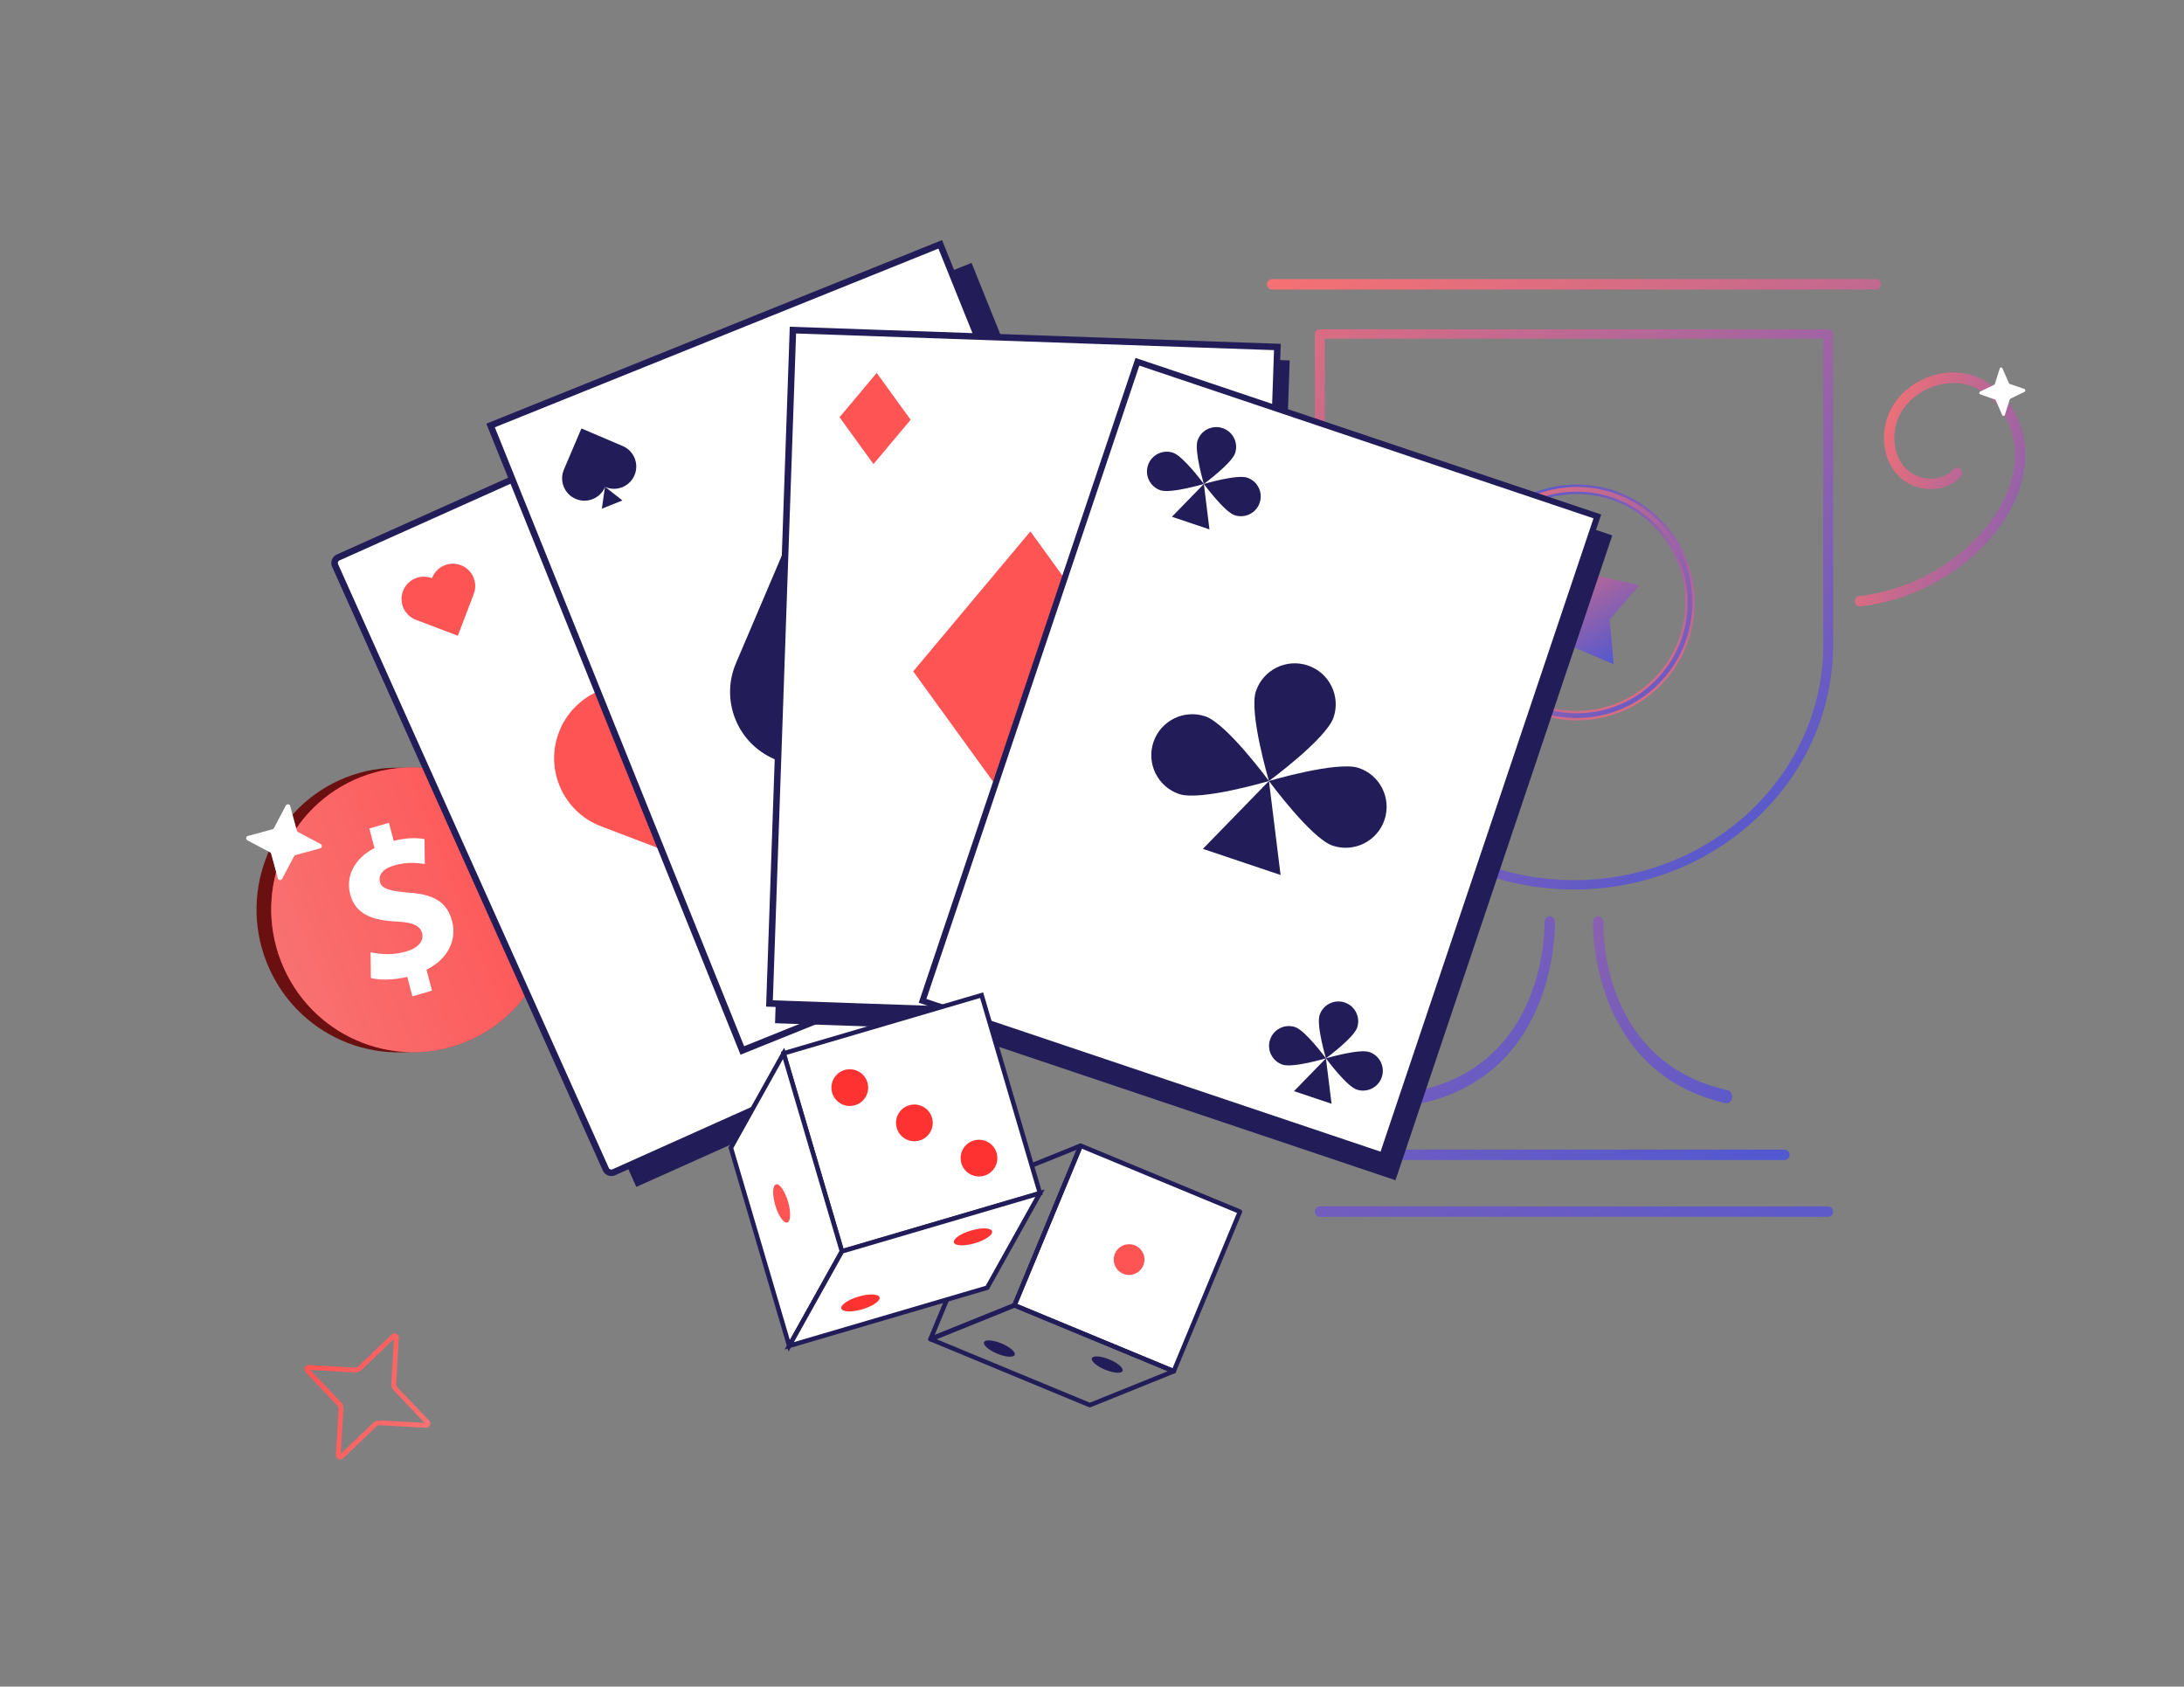 <svg width="900" height="695" viewBox="0 0 900 695" fill="none" xmlns="http://www.w3.org/2000/svg">
<rect x="0" y="0" width="900" height="695" fill="#808080" stroke="none"/>
<path d="M187.882 428.498C158.64 441.76 124.182 428.559 110.917 399.012C97.652 369.465 110.604 334.761 139.846 321.499C169.088 308.236 203.546 321.437 216.811 350.984C230.076 380.531 217.124 415.235 187.882 428.498Z" fill="#6A1010"/>
<path d="M193.953 428.403C164.711 441.666 130.252 428.465 116.987 398.918C103.722 369.371 116.674 334.666 145.916 321.404C175.158 308.141 209.617 321.342 222.882 350.889C236.147 380.436 223.195 415.14 193.953 428.403Z" fill="url(#paint0_linear_10991_13622)"/>
<path d="M193.953 428.403C164.711 441.666 130.252 428.465 116.987 398.918C103.722 369.371 116.674 334.666 145.916 321.404C175.158 308.141 209.617 321.342 222.882 350.889C236.147 380.436 223.195 415.14 193.953 428.403Z" fill="url(#paint1_linear_10991_13622)"/>
<path d="M112.884 341.232L117.784 331.945C118.195 331.167 119.351 331.287 119.589 332.144L122.347 342.276C122.416 342.533 122.592 342.753 122.834 342.883L132.121 347.784C132.899 348.195 132.779 349.351 131.922 349.589L121.79 352.347C121.533 352.416 121.313 352.592 121.182 352.834L116.282 362.121C115.871 362.899 114.715 362.779 114.477 361.922L111.719 351.79C111.65 351.533 111.474 351.313 111.232 351.182L101.945 346.282C101.167 345.871 101.287 344.715 102.144 344.477L112.276 341.719C112.533 341.65 112.753 341.474 112.884 341.232Z" fill="white"/>
<path d="M169.942 410.577L167.828 402.536C162.234 403.899 156.472 403.945 152.846 403.004L152.718 392.377C156.693 393.308 162.029 393.658 167.392 392.091C172.095 390.711 174.82 387.911 173.934 384.526C173.09 381.312 169.916 380.051 163.254 379.723C153.627 379.262 146.49 376.791 144.331 368.584C142.374 361.138 145.952 353.801 154.31 349.439L152.197 341.398L160.28 339.031L162.237 346.478C167.831 345.114 171.854 345.212 174.934 345.768L175.057 356.03C172.668 355.728 168.361 354.892 162.418 356.631C157.056 358.203 155.947 361.075 156.567 363.446C157.303 366.24 160.656 367.171 168.381 367.824C179.135 368.503 184.317 371.997 186.32 379.613C188.301 387.147 184.797 395.095 175.753 399.569L178.022 408.2L169.939 410.567L169.942 410.577Z" fill="white"/>
<path d="M648.625 366.531C589.738 366.531 541.828 321.293 541.828 265.691V137.623C541.828 136.554 542.748 135.694 543.871 135.694H753.379C754.512 135.694 755.423 136.562 755.423 137.623V265.699C755.423 321.302 707.512 366.54 648.625 366.54V366.531ZM545.924 139.553V265.699C545.924 319.171 591.995 362.673 648.635 362.673C705.274 362.673 751.346 319.171 751.346 265.699V139.553H545.933H545.924Z" fill="url(#paint2_linear_10991_13622)"/>
<path d="M649.789 296.354C623.266 296.354 601.684 274.775 601.684 248.256C601.684 221.736 623.266 200.157 649.789 200.157C676.313 200.157 697.895 221.736 697.895 248.256C697.895 274.775 676.313 296.354 649.789 296.354ZM649.789 203.089C624.879 203.089 604.616 223.349 604.616 248.256C604.616 273.163 624.879 293.422 649.789 293.422C674.7 293.422 694.963 273.163 694.963 248.256C694.963 223.349 674.7 203.089 649.789 203.089Z" fill="url(#paint3_linear_10991_13622)" stroke="url(#paint4_linear_10991_13622)"/>
<path d="M647.873 221.104L657.441 237.004L675.519 241.19L663.355 255.203L664.959 273.69L647.873 266.451L630.787 273.69L632.392 255.203L620.227 241.19L638.305 237.004L647.873 221.104Z" fill="url(#paint5_linear_10991_13622)"/>
<path d="M766.463 249.891C765.379 249.891 764.452 249.081 764.335 247.978C764.198 246.797 765.047 245.733 766.229 245.606C784.542 243.556 802.299 234.692 814.95 221.289C824.654 211.009 830.121 199.197 830.345 188.01C830.609 175.066 823.033 162.883 812.334 159.056C801.157 155.064 787.178 161.087 782.424 171.971C779.192 179.361 780.432 188.059 785.44 193.125C788.086 195.8 792.088 197.343 796.12 197.235C799.673 197.147 802.768 195.82 804.827 193.496C805.618 192.608 806.975 192.53 807.863 193.321C808.752 194.111 808.83 195.468 808.039 196.357C805.169 199.568 800.981 201.413 796.227 201.53C791.014 201.667 785.84 199.656 782.375 196.142C776.166 189.855 774.556 179.205 778.48 170.243C784.191 157.182 800.356 150.202 813.779 155.005C826.167 159.437 834.943 173.357 834.64 188.098C834.396 200.359 828.51 213.196 818.074 224.246C804.73 238.372 786.006 247.714 766.697 249.881C766.619 249.881 766.531 249.891 766.453 249.891H766.463Z" fill="url(#paint6_linear_10991_13622)"/>
<path d="M530.773 249.891C530.695 249.891 530.607 249.891 530.529 249.881C511.22 247.714 492.496 238.372 479.152 224.246C468.716 213.196 462.83 200.359 462.586 188.098C462.283 173.357 471.059 159.437 483.447 155.005C496.87 150.202 513.036 157.182 518.746 170.243C522.661 179.205 521.06 189.855 514.851 196.142C511.386 199.646 506.212 201.657 500.999 201.53C496.245 201.413 492.057 199.568 489.187 196.357C488.396 195.468 488.474 194.111 489.363 193.321C490.251 192.53 491.608 192.608 492.399 193.496C494.468 195.82 497.563 197.147 501.106 197.235C505.197 197.333 509.14 195.8 511.786 193.125C516.794 188.059 518.034 179.361 514.802 171.971C510.048 161.096 496.079 155.064 484.892 159.056C474.193 162.883 466.617 175.066 466.881 188.01C467.106 199.197 472.572 211.019 482.276 221.289C494.927 234.692 512.684 243.546 530.998 245.606C532.179 245.742 533.028 246.797 532.891 247.978C532.764 249.071 531.837 249.891 530.763 249.891H530.773Z" fill="url(#paint7_linear_10991_13622)"/>
<path d="M773.001 119.295H524.237C523.047 119.295 522.09 118.329 522.09 117.148C522.09 115.966 523.056 115 524.237 115H773.001C774.192 115 775.149 115.966 775.149 117.148C775.149 118.329 774.183 119.295 773.001 119.295Z" fill="url(#paint8_linear_10991_13622)"/>
<path d="M585.592 454.62C584.567 454.62 583.66 453.7 583.474 452.388C583.269 450.917 584.05 449.518 585.212 449.261C637.731 437.561 636.482 380.916 636.462 380.352C636.413 378.856 637.331 377.605 638.522 377.543C639.683 377.482 640.708 378.647 640.757 380.131C640.777 380.744 642.134 442.062 585.963 454.583C585.836 454.608 585.71 454.62 585.583 454.62H585.592Z" fill="url(#paint9_linear_10991_13622)"/>
<path d="M711.631 454.619C711.504 454.619 711.377 454.607 711.25 454.583C655.07 442.061 656.427 380.743 656.456 380.13C656.505 378.646 657.501 377.493 658.692 377.543C659.873 377.604 660.8 378.855 660.752 380.351C660.683 382.681 659.6 437.585 712.002 449.26C713.173 449.518 713.954 450.928 713.739 452.387C713.554 453.7 712.646 454.619 711.621 454.619H711.631Z" fill="url(#paint10_linear_10991_13622)"/>
<path d="M753.268 501.402H543.972C542.781 501.402 541.824 500.435 541.824 499.254C541.824 498.073 542.791 497.106 543.972 497.106H753.268C754.459 497.106 755.416 498.073 755.416 499.254C755.416 500.435 754.449 501.402 753.268 501.402Z" fill="url(#paint11_linear_10991_13622)"/>
<path d="M735.338 478.009H561.917C560.726 478.009 559.77 477.043 559.77 475.862C559.77 474.68 560.736 473.714 561.917 473.714H735.338C736.529 473.714 737.486 474.68 737.486 475.862C737.486 477.043 736.52 478.009 735.338 478.009Z" fill="url(#paint12_linear_10991_13622)"/>
<path d="M828.188 158.183L834.229 160.295C834.735 160.472 834.778 161.212 834.289 161.452L828.505 164.248C828.359 164.318 828.245 164.452 828.191 164.618L826.184 170.976C826.016 171.509 825.312 171.554 825.085 171.039L822.429 164.951C822.362 164.797 822.235 164.677 822.077 164.62L816.037 162.508C815.531 162.331 815.488 161.59 815.977 161.351L821.76 158.555C821.907 158.485 822.021 158.351 822.075 158.185L824.081 151.827C824.25 151.294 824.953 151.249 825.181 151.763L827.837 157.851C827.904 158.006 828.031 158.126 828.188 158.183Z" fill="white"/>
<path d="M332.252 150.466L147.52 233.3L262.216 489.09L446.948 406.255L332.252 150.466Z" fill="#221D59"/>
<path d="M400.36 108.319L212.57 183.968L317.317 443.99L505.107 368.341L400.36 108.319Z" fill="#221D59"/>
<path d="M139.344 229.717L317.067 150.026C318.325 149.462 319.803 150.024 320.367 151.282L431.92 400.062C432.484 401.32 431.921 402.798 430.663 403.362L252.94 483.053C251.682 483.617 250.204 483.054 249.64 481.796L138.087 233.016C137.523 231.758 138.086 230.281 139.344 229.717Z" fill="white" stroke="#221D59" stroke-width="2.689"/>
<path d="M230.318 301.752C236.22 286.255 253.57 278.475 269.067 284.377L269.379 284.493L269.469 284.258C275.386 268.717 292.782 260.919 308.32 266.836C323.861 272.753 331.658 290.15 325.741 305.687L304.27 362.061L247.694 340.497C232.192 334.595 224.417 317.246 230.318 301.749L230.318 301.752Z" fill="#FF5454"/>
<path d="M166.076 243.551C167.88 238.815 173.18 236.438 177.916 238.242L178.01 238.279L178.036 238.207C179.844 233.46 185.159 231.075 189.906 232.883C194.653 234.69 197.038 240.005 195.23 244.752L188.669 261.978L171.382 255.392C166.646 253.588 164.268 248.287 166.072 243.551L166.076 243.551Z" fill="#FF5454"/>
<path d="M370.533 378.886C372.337 374.15 377.637 371.773 382.373 373.577L382.467 373.614L382.494 373.541C384.301 368.795 389.616 366.41 394.363 368.218C399.11 370.025 401.495 375.34 399.687 380.087L393.126 397.313L375.839 390.726C371.103 388.923 368.725 383.622 370.529 378.886L370.533 378.886Z" fill="#221D59"/>
<path d="M202.163 175.334L387.459 100.689L491.201 358.218L305.906 432.862L202.163 175.334Z" fill="white" stroke="#221D59" stroke-width="2.689"/>
<path d="M249.301 200.584L248.019 209.629L256.492 206.216L249.301 200.584Z" fill="#221D59"/>
<path d="M261.464 195.838C259.479 200.5 254.089 202.673 249.428 200.688L249.334 200.647L249.304 200.719C247.315 205.395 241.911 207.571 237.236 205.579C232.56 203.59 230.384 198.186 232.376 193.51L239.596 176.55L256.615 183.799C261.276 185.784 263.449 191.174 261.464 195.835L261.464 195.838Z" fill="#221D59"/>
<path d="M398.462 280.945C391.966 296.204 374.329 303.311 359.071 296.815L358.766 296.684L358.669 296.916C352.155 312.214 334.474 319.339 319.176 312.824C303.878 306.31 296.753 288.629 303.267 273.327L326.897 217.82L382.6 241.55C397.862 248.046 404.965 265.683 398.469 280.941L398.462 280.945Z" fill="#221D59"/>
<path d="M358.665 296.537L354.811 323.764L380.317 313.488L358.665 296.537Z" fill="#221D59"/>
<path d="M460.55 338.96C458.565 343.621 453.175 345.794 448.514 343.809L448.42 343.768L448.39 343.84C446.401 348.516 440.997 350.692 436.322 348.7C431.646 346.711 429.47 341.307 431.462 336.631L438.682 319.671L455.7 326.92C460.362 328.905 462.535 334.295 460.55 338.956L460.55 338.96Z" fill="#221D59"/>
<path d="M448.386 343.702L447.107 352.743L455.577 349.33L448.386 343.702Z" fill="#221D59"/>
<path d="M330.434 142.861L530.078 149.815L520.413 427.285L320.769 420.332L330.434 142.861Z" fill="#221D59" stroke="#221D59" stroke-width="2.689"/>
<path d="M326.754 136.028L526.398 142.982L516.734 420.452L317.089 413.499L326.754 136.028Z" fill="white" stroke="#221D59" stroke-width="2.689"/>
<path d="M468.738 279.892L424.615 218.981L376.322 276.644L420.445 337.555L468.738 279.892Z" fill="#FF5454"/>
<path d="M375.26 172.97L361.277 153.668L345.971 171.943L359.954 191.246L375.26 172.97Z" fill="#FF5454"/>
<path d="M487.312 400.805L474.955 383.748L488.481 367.598L500.838 384.656L487.312 400.805Z" fill="#FF5454" stroke="#221D59" stroke-width="2.689"/>
<path d="M664.401 220.624L472.504 156.101L383.161 421.81L575.058 486.334L664.401 220.624Z" fill="#221D59"/>
<path d="M468.719 149.073L658.249 212.802L569.702 476.144L380.172 412.416L468.719 149.073Z" fill="white" stroke="#221D59" stroke-width="2.497"/>
<path d="M549.556 295.604C546.583 304.445 522.921 321.825 522.921 321.825C522.921 321.825 514.572 293.68 517.544 284.839C520.517 275.999 530.092 271.244 538.933 274.216C547.773 277.189 552.528 286.764 549.556 295.604Z" fill="#221D59"/>
<path d="M496.702 295.19C505.542 298.163 522.923 321.825 522.923 321.825C522.923 321.825 494.777 330.174 485.937 327.202C477.097 324.229 472.342 314.654 475.314 305.814C478.287 296.973 487.862 292.218 496.702 295.19Z" fill="#221D59"/>
<path d="M549.142 348.458C540.302 345.486 522.922 321.824 522.922 321.824C522.922 321.824 551.067 313.475 559.907 316.447C568.747 319.42 573.503 328.995 570.53 337.835C567.558 346.675 557.982 351.431 549.142 348.458Z" fill="#221D59"/>
<path d="M522.92 321.825L495.697 349.79L527.712 360.555L522.92 321.825Z" fill="#221D59"/>
<path d="M508.964 186.754C507.527 191.025 496.092 199.425 496.092 199.425C496.092 199.425 492.055 185.823 493.493 181.548C494.93 177.278 499.557 174.978 503.831 176.416C508.102 177.853 510.401 182.48 508.964 186.754Z" fill="#221D59"/>
<path d="M483.419 186.557C487.689 187.994 496.089 199.429 496.089 199.429C496.089 199.429 482.488 203.466 478.213 202.028C473.942 200.591 471.643 195.964 473.08 191.69C474.518 187.419 479.144 185.119 483.419 186.557Z" fill="#221D59"/>
<path d="M508.766 212.301C504.495 210.863 496.095 199.428 496.095 199.428C496.095 199.428 509.697 195.392 513.972 196.829C518.246 198.267 520.542 202.893 519.104 207.168C517.667 211.439 513.04 213.738 508.766 212.301Z" fill="#221D59"/>
<path d="M496.092 199.429L482.936 212.945L498.407 218.147L496.092 199.429Z" fill="#221D59"/>
<path d="M559.272 423.435C557.835 427.705 546.4 436.105 546.4 436.105C546.4 436.105 542.364 422.503 543.801 418.229C545.239 413.958 549.865 411.659 554.14 413.096C558.41 414.534 560.71 419.16 559.272 423.435Z" fill="#221D59"/>
<path d="M533.727 423.238C537.998 424.675 546.398 436.11 546.398 436.11C546.398 436.11 532.796 440.146 528.522 438.709C524.251 437.271 521.951 432.645 523.389 428.37C524.826 424.1 529.453 421.8 533.727 423.238Z" fill="#221D59"/>
<path d="M559.078 448.981C554.807 447.543 546.407 436.108 546.407 436.108C546.407 436.108 560.009 432.072 564.283 433.51C568.554 434.947 570.854 439.574 569.416 443.848C567.979 448.119 563.352 450.418 559.078 448.981Z" fill="#221D59"/>
<path d="M546.401 436.109L533.244 449.626L548.719 454.828L546.401 436.109Z" fill="#221D59"/>
<g clip-path="url(#clip0_10991_13622)">
<path d="M483.431 565.281L510.917 499.513L445.315 472.345L418.399 537.795L483.431 565.281Z" fill="white"/>
<path d="M417.603 538.688C417.18 538.469 416.983 537.956 417.169 537.495L444.437 471.742C444.532 471.517 444.715 471.327 444.942 471.234C445.168 471.141 445.432 471.14 445.656 471.235L511.316 498.428C511.802 498.627 512.016 499.169 511.821 499.647L484.553 565.4C484.458 565.624 484.276 565.815 484.049 565.908C483.822 566.001 483.559 566.002 483.334 565.907L417.67 538.722C417.67 538.722 417.62 538.696 417.595 538.683L417.603 538.688ZM445.811 473.336L419.26 537.353L483.192 563.823L509.742 499.805L445.811 473.336Z" fill="#221D59"/>
<path d="M383.013 552.652C382.93 552.61 382.848 552.546 382.778 552.478C382.514 552.215 382.44 551.809 382.579 551.459L409.856 485.707C409.955 485.474 410.133 485.292 410.373 485.195L444.966 471.233C445.311 471.095 445.711 471.175 445.983 471.442C446.247 471.705 446.321 472.111 446.182 472.461L418.913 538.217C418.814 538.45 418.636 538.632 418.396 538.729L383.803 552.692C383.551 552.793 383.262 552.781 383.022 552.657L383.013 552.652ZM411.429 486.793L385.163 550.12L417.336 537.139L443.601 473.813L411.429 486.793Z" fill="#221D59"/>
<path d="M383.017 552.654C382.71 552.495 382.51 552.171 382.515 551.815C382.52 551.439 382.75 551.095 383.099 550.949L417.696 536.993C417.923 536.899 418.174 536.902 418.398 536.997L484.059 564.182C484.404 564.329 484.637 564.67 484.632 565.046C484.626 565.423 484.396 565.767 484.047 565.913L449.45 579.869C449.223 579.962 448.973 579.959 448.748 579.864L383.092 552.671C383.092 552.671 383.042 552.646 383.026 552.637L383.017 552.654ZM418.037 538.874L385.92 551.837L449.113 578L481.231 565.037L418.037 538.874Z" fill="#221D59"/>
<path d="M410.145 511.104C411.599 507.601 413.722 505.161 414.881 505.643C416.041 506.126 415.812 509.356 414.363 512.851C412.91 516.354 410.786 518.795 409.627 518.312C408.459 517.825 408.697 514.599 410.145 511.104Z" fill="#221D59"/>
<path d="M410.953 557.809C407.455 556.36 405.019 554.239 405.503 553.079C405.992 551.91 409.214 552.143 412.704 553.587C416.202 555.036 418.638 557.157 418.154 558.317C417.67 559.478 414.443 559.253 410.953 557.809Z" fill="#221D59"/>
<path d="M455.41 564.408C451.912 562.96 449.476 560.839 449.96 559.678C450.449 558.509 453.671 558.742 457.161 560.187C460.659 561.635 463.095 563.756 462.611 564.917C462.122 566.085 458.9 565.853 455.41 564.408Z" fill="#221D59"/>
<path d="M462.855 524.883C459.627 523.543 458.099 519.848 459.444 516.616C460.789 513.384 464.484 511.849 467.712 513.19C470.94 514.531 472.468 518.225 471.123 521.458C469.779 524.69 466.084 526.224 462.855 524.883Z" fill="#FF5454"/>
<path d="M346.964 515.639L428.555 491.677L404.52 410.081L322.929 434.043L346.964 515.639Z" fill="white"/>
<path d="M321.758 433.42L405.142 408.931L429.705 492.32L346.322 516.809L321.758 433.42ZM403.881 411.24L324.069 434.683L347.583 514.5L427.395 491.057L403.881 411.24Z" fill="#221D59"/>
<path d="M322.918 434.045L301.19 472.984L325.234 554.58L346.956 515.648L322.918 434.045Z" fill="white"/>
<path d="M323.176 431.657L347.956 515.759L324.962 556.968L300.183 472.866L323.176 431.657ZM345.943 515.537L322.64 436.44L302.189 473.095L325.493 552.192L345.943 515.537Z" fill="#221D59"/>
<path d="M325.238 554.58L406.828 530.608L428.55 491.676L346.96 515.648L325.238 554.58Z" fill="white"/>
<path d="M346.325 514.861L430.479 490.144L407.458 531.402L323.304 556.119L346.325 514.861ZM426.623 493.221L347.582 516.436L327.153 553.048L406.195 529.834L426.623 493.221Z" fill="#221D59"/>
<path d="M319.49 496.679C318.211 492.337 318.343 488.472 319.788 488.045C321.233 487.619 323.447 490.801 324.725 495.143C326.003 499.486 325.871 503.35 324.426 503.777C322.981 504.204 320.768 501.022 319.49 496.679Z" fill="#FF5454"/>
<path d="M355.352 539.512C351.009 540.787 347.144 540.651 346.716 539.206C346.288 537.761 349.469 535.551 353.811 534.276C358.153 533.002 362.019 533.137 362.447 534.582C362.875 536.027 359.694 538.238 355.352 539.512Z" fill="#FF3232"/>
<path d="M401.723 512.288C397.38 513.563 393.515 513.428 393.087 511.983C392.659 510.537 395.84 508.327 400.182 507.053C404.525 505.778 408.39 505.914 408.818 507.359C409.246 508.804 406.065 511.014 401.723 512.288Z" fill="#FF3232"/>
<path d="M378.942 469.961C374.934 471.133 370.722 468.841 369.546 464.832C368.37 460.823 370.659 456.615 374.668 455.442C378.676 454.27 382.888 456.562 384.064 460.571C385.24 464.58 382.951 468.788 378.942 469.961Z" fill="#FF3232"/>
<path d="M405.567 484.479C401.559 485.652 397.347 483.36 396.171 479.351C394.995 475.342 397.284 471.133 401.293 469.961C405.301 468.788 409.513 471.08 410.689 475.089C411.865 479.098 409.576 483.307 405.567 484.479Z" fill="#FF3232"/>
<path d="M352.325 455.434C348.316 456.607 344.105 454.315 342.929 450.306C341.753 446.297 344.042 442.088 348.05 440.916C352.059 439.744 356.27 442.035 357.446 446.044C358.622 450.053 356.334 454.262 352.325 455.434Z" fill="#FF3232"/>
</g>
<path fill-rule="evenodd" clip-rule="evenodd" d="M162.268 572.981C161.566 572.23 161.182 571.217 161.246 570.167C161.247 570.165 161.247 570.163 161.247 570.161L162.325 551.773L148.985 564.516C148.236 565.218 147.223 565.605 146.172 565.542C146.17 565.542 146.168 565.542 146.166 565.542L127.793 564.493L140.504 577.841C141.205 578.592 141.59 579.606 141.525 580.656C141.525 580.658 141.524 580.66 141.524 580.661L140.446 599.049L153.786 586.307C154.535 585.605 155.548 585.217 156.599 585.28C156.601 585.281 156.603 585.281 156.605 585.281L174.979 586.33L162.268 572.981ZM175.458 588.366L156.481 587.283C156.001 587.253 155.521 587.43 155.158 587.771L141.391 600.921C140.236 602.023 138.322 601.151 138.408 599.541L139.522 580.535C139.553 580.054 139.377 579.574 139.038 579.21L125.93 565.446C124.832 564.291 125.706 562.372 127.313 562.456L146.29 563.54C146.77 563.569 147.25 563.393 147.613 563.052L161.381 549.901C162.535 548.8 164.45 549.672 164.363 551.282L163.249 570.288C163.218 570.769 163.394 571.249 163.733 571.612L176.841 585.377C177.939 586.531 177.065 588.45 175.458 588.366Z" fill="url(#paint13_linear_10991_13622)"/>
<defs>
<linearGradient id="paint0_linear_10991_13622" x1="329.512" y1="290.73" x2="63.852" y2="423.111" gradientUnits="userSpaceOnUse">
<stop stop-color="#DB2777"/>
<stop offset="1" stop-color="#EF4444"/>
</linearGradient>
<linearGradient id="paint1_linear_10991_13622" x1="222.248" y1="349.479" x2="113.258" y2="392.831" gradientUnits="userSpaceOnUse">
<stop stop-color="#FF5454"/>
<stop offset="1" stop-color="#F87171"/>
</linearGradient>
<linearGradient id="paint2_linear_10991_13622" x1="496.944" y1="91.304" x2="713.862" y2="399.766" gradientUnits="userSpaceOnUse">
<stop stop-color="#F87171"/>
<stop offset="1" stop-color="#4656D7"/>
</linearGradient>
<linearGradient id="paint3_linear_10991_13622" x1="601.684" y1="186.828" x2="697.897" y2="314.193" gradientUnits="userSpaceOnUse">
<stop stop-color="#F87171"/>
<stop offset="1" stop-color="#4656D7"/>
</linearGradient>
<linearGradient id="paint4_linear_10991_13622" x1="616.347" y1="188.818" x2="682.02" y2="312.203" gradientUnits="userSpaceOnUse">
<stop stop-color="#4656D7"/>
<stop offset="1" stop-color="#F87171"/>
</linearGradient>
<linearGradient id="paint5_linear_10991_13622" x1="632.268" y1="221.104" x2="664.109" y2="279.241" gradientUnits="userSpaceOnUse">
<stop stop-color="#F87171"/>
<stop offset="1" stop-color="#4656D7"/>
</linearGradient>
<linearGradient id="paint6_linear_10991_13622" x1="792.633" y1="103.245" x2="912.284" y2="145.367" gradientUnits="userSpaceOnUse">
<stop stop-color="#F87171"/>
<stop offset="1" stop-color="#4656D7"/>
</linearGradient>
<linearGradient id="paint7_linear_10991_13622" x1="490.891" y1="103.245" x2="610.542" y2="145.367" gradientUnits="userSpaceOnUse">
<stop stop-color="#F87171"/>
<stop offset="1" stop-color="#4656D7"/>
</linearGradient>
<linearGradient id="paint8_linear_10991_13622" x1="598.437" y1="79.365" x2="729.782" y2="389.816" gradientUnits="userSpaceOnUse">
<stop stop-color="#F87171"/>
<stop offset="1" stop-color="#4656D7"/>
</linearGradient>
<linearGradient id="paint9_linear_10991_13622" x1="540.148" y1="115.186" x2="786.775" y2="380.743" gradientUnits="userSpaceOnUse">
<stop stop-color="#F87171"/>
<stop offset="1" stop-color="#4656D7"/>
</linearGradient>
<linearGradient id="paint10_linear_10991_13622" x1="613.152" y1="115.189" x2="859.775" y2="380.764" gradientUnits="userSpaceOnUse">
<stop stop-color="#F87171"/>
<stop offset="1" stop-color="#4656D7"/>
</linearGradient>
<linearGradient id="paint11_linear_10991_13622" x1="554.654" y1="105.236" x2="691.97" y2="584.844" gradientUnits="userSpaceOnUse">
<stop stop-color="#F87171"/>
<stop offset="1" stop-color="#4656D7"/>
</linearGradient>
<linearGradient id="paint12_linear_10991_13622" x1="510.875" y1="119.166" x2="691.972" y2="527.132" gradientUnits="userSpaceOnUse">
<stop stop-color="#F87171"/>
<stop offset="1" stop-color="#4656D7"/>
</linearGradient>
<linearGradient id="paint13_linear_10991_13622" x1="126.69" y1="561.442" x2="178.356" y2="586.062" gradientUnits="userSpaceOnUse">
<stop stop-color="#FF5454"/>
<stop offset="1" stop-color="#F87171"/>
</linearGradient>
<clipPath id="clip0_10991_13622">
<rect width="297" height="227" fill="white" transform="translate(603.723 445.394) rotate(128.85)"/>
</clipPath>
</defs>
</svg>

